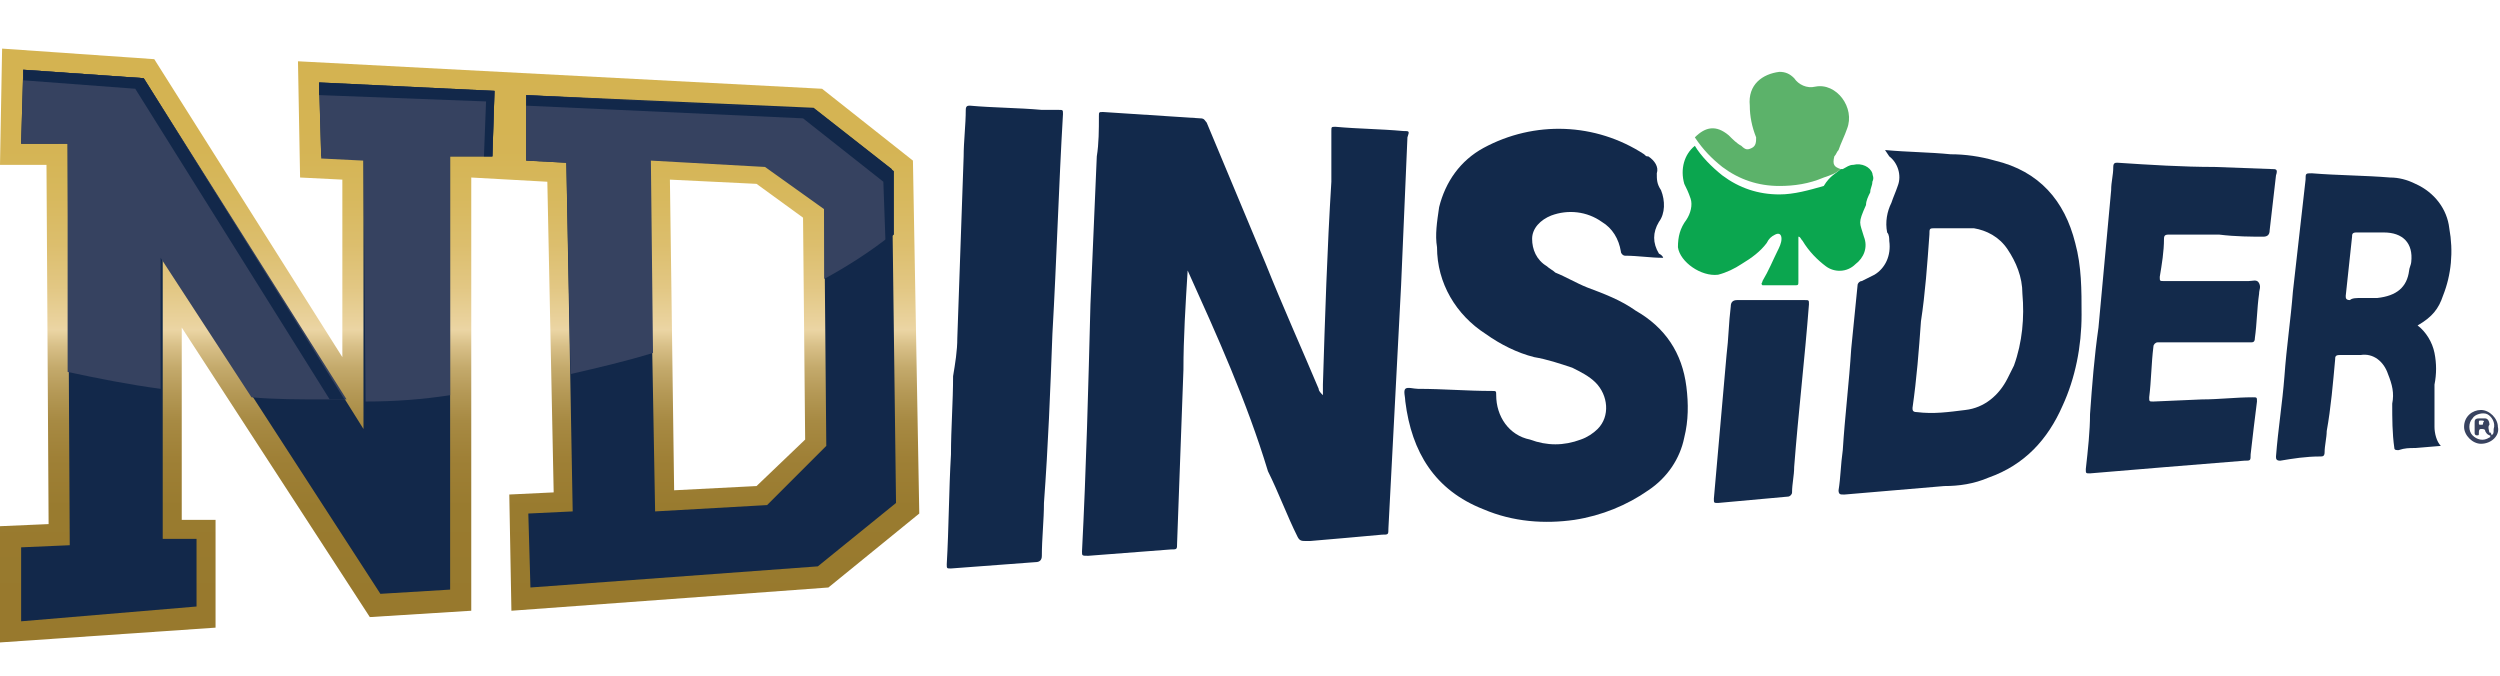 <?xml version="1.0" encoding="utf-8"?>
<!-- Generator: Adobe Illustrator 21.0.1, SVG Export Plug-In . SVG Version: 6.00 Build 0)  -->
<svg version="1.1" id="Layer_1" xmlns="http://www.w3.org/2000/svg" xmlns:xlink="http://www.w3.org/1999/xlink" x="0px" y="0px"
	 viewBox="0 0 118.3 32" style="enable-background:new 0 0 118.3 32;" xml:space="preserve">
<style type="text/css">
	.st0{fill:url(#SVGID_1_);}
	.st1{fill:#12294B;}
	.st2{fill:#132A4B;}
	.st3{fill:#0BA64F;}
	.st4{fill:#5CB26A;}
	.st5{fill:#38425F;}
	.st6{fill:#12284A;}
	.st7{fill:#364260;}
</style>
<g>
	
		<linearGradient id="SVGID_1_" gradientUnits="userSpaceOnUse" x1="21.735" y1="857.446" x2="21.735" y2="882.78" gradientTransform="matrix(1 0 0 1 0 -854)">
		<stop  offset="0" style="stop-color:#D4B351"/>
		<stop  offset="0.14" style="stop-color:#D5B454"/>
		<stop  offset="0.23" style="stop-color:#D7B85D"/>
		<stop  offset="0.32" style="stop-color:#DCBE6D"/>
		<stop  offset="0.4" style="stop-color:#E2C783"/>
		<stop  offset="0.47" style="stop-color:#EAD39F"/>
		<stop  offset="0.48" style="stop-color:#EBD5A4"/>
		<stop  offset="0.51" style="stop-color:#D8C088"/>
		<stop  offset="0.55" style="stop-color:#C4AA6C"/>
		<stop  offset="0.6" style="stop-color:#B49855"/>
		<stop  offset="0.65" style="stop-color:#A78A43"/>
		<stop  offset="0.72" style="stop-color:#9F8036"/>
		<stop  offset="0.81" style="stop-color:#997B2F"/>
		<stop  offset="1" style="stop-color:#98792D"/>
	</linearGradient>
	<path class="st0" d="M0,24.9l2.3-0.1L2.2,7.8H0l0.1-5.5l7.2,0.5l8.9,14.1l0-8.4l-2-0.1l-0.1-5.5l24.8,1.3l4.3,3.4l0.3,16.7
		l-4.3,3.5l-15,1.1l-0.1-5.5l2.1-0.1L25.9,8.6l-3.6-0.2v20.5l-4.8,0.3L8.6,15.5v9.1h1.6v5.1L0,30.4V24.9z M31.9,23.2l3.9-0.2
		l2.3-2.2L38,10.3l-2.2-1.6l-4.1-0.2L31.9,23.2z"/>
	<path class="st1" d="M56.2,12.8C56.1,14.4,56,16,56,17.5c-0.1,2.7-0.2,5.4-0.3,8.2c0,0.3,0,0.3-0.3,0.3c-1.3,0.1-2.6,0.2-3.9,0.3
		c-0.3,0-0.3,0-0.3-0.2c0.2-3.9,0.3-7.8,0.4-11.7l0.3-7C52,6.8,52,6.1,52,5.5c0-0.2,0-0.2,0.2-0.2c1.5,0.1,3,0.2,4.6,0.3
		c0.2,0,0.2,0.1,0.3,0.2l2.8,6.7c0.8,2,1.7,4,2.5,5.9c0,0.1,0.1,0.2,0.2,0.3c0-0.2,0-0.3,0-0.5c0.1-3.2,0.2-6.4,0.4-9.6
		C63,7.8,63,7,63,6.2c0-0.2,0-0.2,0.2-0.2c1.1,0.1,2.1,0.1,3.2,0.2c0.3,0,0.3,0,0.2,0.3c-0.1,2.3-0.2,4.6-0.3,7l-0.6,11.5
		c0,0.3,0,0.3-0.3,0.3c-1.1,0.1-2.2,0.2-3.4,0.3c0,0-0.1,0-0.2,0c-0.2,0-0.3,0-0.4-0.2c-0.5-1-0.9-2.1-1.4-3.1
		C59,19,57.6,15.9,56.2,12.8C56.2,12.8,56.2,12.8,56.2,12.8z"/>
	<path class="st1" d="M78.7,12.2c-0.6,0-1.2-0.1-1.8-0.1c-0.1,0-0.2-0.1-0.2-0.2c-0.1-0.6-0.4-1.1-0.9-1.4c-0.7-0.5-1.6-0.6-2.4-0.3
		c-0.5,0.2-0.9,0.6-0.9,1.1c0,0.5,0.2,1,0.7,1.3c0.1,0.1,0.3,0.2,0.4,0.3c0.5,0.2,1,0.5,1.5,0.7c0.8,0.3,1.6,0.6,2.3,1.1
		c1.4,0.8,2.2,2,2.4,3.6c0.1,0.8,0.1,1.6-0.1,2.4c-0.2,1-0.8,1.9-1.7,2.5c-1,0.7-2.2,1.2-3.5,1.4c-1.4,0.2-2.9,0.1-4.3-0.5
		c-2.3-0.9-3.4-2.7-3.7-5.1c0-0.2-0.1-0.5,0-0.6c0.1-0.1,0.4,0,0.6,0c1.2,0,2.3,0.1,3.5,0.1c0.2,0,0.2,0,0.2,0.2
		c0,1,0.6,1.9,1.6,2.1c0.8,0.3,1.6,0.3,2.4,0c0.3-0.1,0.6-0.3,0.8-0.5c0.6-0.6,0.5-1.6-0.1-2.2c-0.3-0.3-0.7-0.5-1.1-0.7
		c-0.6-0.2-1.2-0.4-1.8-0.5c-0.8-0.2-1.6-0.6-2.3-1.1c-1.4-0.9-2.3-2.4-2.3-4.1c-0.1-0.6,0-1.2,0.1-1.9c0.3-1.2,1-2.2,2.1-2.8
		c2.4-1.3,5.3-1.2,7.6,0.3c0.1,0.1,0.1,0.1,0.2,0.1c0.3,0.2,0.5,0.5,0.4,0.8c0,0.3,0,0.5,0.2,0.8c0.2,0.5,0.2,1.1-0.1,1.5
		c-0.3,0.5-0.3,1,0,1.5C78.7,12.1,78.7,12.2,78.7,12.2z"/>
	<path class="st1" d="M89.2,7.1c1.1,0.1,2.1,0.1,3.1,0.2c0.7,0,1.4,0.1,2.1,0.3c2.1,0.5,3.3,1.9,3.8,3.9c0.3,1.1,0.3,2.2,0.3,3.4
		c0,1.5-0.3,3-0.9,4.3c-0.7,1.6-1.8,2.8-3.5,3.4C93.4,22.9,92.7,23,92,23l-4.7,0.4h-0.1c-0.1,0-0.2,0-0.2-0.2
		c0.1-0.6,0.1-1.2,0.2-1.9c0.1-1.6,0.3-3.2,0.4-4.8c0.1-1,0.2-2,0.3-3c0-0.1,0.1-0.2,0.2-0.2c0.2-0.1,0.4-0.2,0.6-0.3
		c0.5-0.3,0.8-0.9,0.7-1.6c0-0.1,0-0.3-0.1-0.4c-0.1-0.5,0-1,0.2-1.4c0.1-0.3,0.2-0.5,0.3-0.8c0.2-0.5,0-1.1-0.4-1.4L89.2,7.1z
		 M92.4,10.8L92.4,10.8l-0.8,0c-0.3,0-0.3,0-0.3,0.3c-0.1,1.4-0.2,2.8-0.4,4.1c-0.1,1.4-0.2,2.7-0.4,4.1c0,0.1,0,0.2,0.2,0.2
		c0.8,0.1,1.5,0,2.3-0.1c0.9-0.1,1.6-0.7,2-1.5c0.1-0.2,0.2-0.4,0.3-0.6c0.4-1.1,0.5-2.3,0.4-3.4c0-0.8-0.3-1.5-0.7-2.1
		c-0.4-0.6-1-0.9-1.6-1C93,10.8,92.7,10.8,92.4,10.8z"/>
	<path class="st1" d="M45.3,16c0.1-2.9,0.2-5.7,0.3-8.6c0-0.7,0.1-1.5,0.1-2.2C45.7,5,45.8,5,45.9,5c1.1,0.1,2.3,0.1,3.4,0.2
		c0.3,0,0.5,0,0.8,0c0.2,0,0.2,0,0.2,0.2c-0.2,3.4-0.3,6.9-0.5,10.4c-0.1,2.7-0.2,5.3-0.4,8c0,0.8-0.1,1.7-0.1,2.5
		c0,0.2-0.1,0.3-0.3,0.3c-1.3,0.1-2.7,0.2-4,0.3c-0.2,0-0.2,0-0.2-0.2c0.1-1.7,0.1-3.5,0.2-5.2c0-1.2,0.1-2.5,0.1-3.7
		C45.2,17.2,45.3,16.6,45.3,16z"/>
	<path class="st2" d="M105,11.1c-0.8,0-1.5,0-2.3,0c-0.2,0-0.3,0-0.3,0.2c0,0.6-0.1,1.2-0.2,1.8c0,0.2,0,0.2,0.2,0.2h4
		c0.2,0,0.4-0.1,0.5,0.1s0,0.3,0,0.5c-0.1,0.7-0.1,1.4-0.2,2.1c0,0.2-0.1,0.2-0.2,0.2c-0.9,0-1.9,0-2.8,0c-0.5,0-1,0-1.6,0
		c-0.1,0-0.2,0.1-0.2,0.2c-0.1,0.8-0.1,1.6-0.2,2.4c0,0.2,0,0.2,0.2,0.2l2.3-0.1c0.8,0,1.6-0.1,2.4-0.1c0.2,0,0.2,0,0.2,0.2
		c-0.1,0.8-0.2,1.6-0.3,2.5c0,0.3,0,0.3-0.3,0.3l-3.7,0.3c-1.2,0.1-2.4,0.2-3.6,0.3c-0.2,0-0.2,0-0.2-0.2c0.1-0.9,0.2-1.8,0.2-2.6
		c0.1-1.4,0.2-2.7,0.4-4.1c0.2-2.2,0.4-4.3,0.6-6.5c0-0.4,0.1-0.7,0.1-1.1c0-0.2,0.1-0.2,0.2-0.2c1.5,0.1,3.1,0.2,4.6,0.2l2.7,0.1
		c0.2,0,0.3,0,0.2,0.3c-0.1,0.9-0.2,1.7-0.3,2.6c0,0.2-0.1,0.3-0.3,0.3C106.6,11.2,105.8,11.2,105,11.1L105,11.1z"/>
	<path class="st2" d="M114.4,15.4c0.4,0.3,0.7,0.8,0.8,1.3c0.1,0.5,0.1,1,0,1.5c0,0.7,0,1.3,0,2c0,0.3,0.1,0.7,0.3,0.9l-1.2,0.1
		c-0.3,0-0.5,0-0.8,0.1c-0.1,0-0.2,0-0.2-0.1c-0.1-0.7-0.1-1.4-0.1-2.1c0.1-0.5,0-0.9-0.2-1.4c-0.2-0.6-0.7-1-1.3-0.9
		c-0.3,0-0.7,0-1,0c-0.2,0-0.2,0.1-0.2,0.2c-0.1,1.1-0.2,2.3-0.4,3.4c0,0.3-0.1,0.7-0.1,1c0,0.2-0.1,0.2-0.2,0.2
		c-0.7,0-1.3,0.1-1.9,0.2c-0.2,0-0.2-0.1-0.2-0.2c0.1-1.3,0.3-2.5,0.4-3.8c0.1-1.4,0.3-2.7,0.4-4c0.2-1.8,0.4-3.5,0.6-5.3
		c0-0.3,0-0.3,0.3-0.3c1.2,0.1,2.5,0.1,3.7,0.2c0.4,0,0.8,0.1,1.2,0.3c0.9,0.4,1.5,1.2,1.6,2.1c0.2,1.1,0.1,2.2-0.3,3.2
		C115.4,14.6,115.1,15,114.4,15.4z M111.8,14.1L111.8,14.1c0.2,0,0.4,0,0.7,0c0.9-0.1,1.4-0.5,1.5-1.3c0-0.1,0.1-0.3,0.1-0.4
		c0.1-0.9-0.4-1.4-1.3-1.4c-0.4,0-0.9,0-1.3,0c-0.2,0-0.2,0.1-0.2,0.2c-0.1,0.9-0.2,1.9-0.3,2.8c0,0.1,0,0.2,0.2,0.2
		C111.3,14.1,111.5,14.1,111.8,14.1L111.8,14.1z"/>
	<path class="st3" d="M87.1,8C87.1,8,87.1,8,87.1,8c0.1,0,0.1,0,0.1,0c0.2-0.1,0.3-0.2,0.5-0.2c0.4-0.1,0.8,0.1,0.9,0.4
		c0,0.1,0.1,0.2,0,0.4c0,0.2-0.1,0.3-0.1,0.5c-0.1,0.2-0.2,0.4-0.2,0.6c-0.4,0.9-0.3,0.8-0.1,1.5c0.2,0.5,0,1-0.4,1.3
		c-0.4,0.4-1,0.4-1.4,0.1c-0.4-0.3-0.8-0.7-1.1-1.2c-0.1-0.1-0.1-0.2-0.2-0.2v0.5c0,0.5,0,1,0,1.6c0,0.2,0,0.2-0.2,0.2
		c-0.5,0-1,0-1.5,0c-0.1-0.1,0-0.1,0-0.2c0.3-0.5,0.5-1,0.7-1.4c0.1-0.2,0.2-0.4,0.2-0.6c0-0.2-0.1-0.3-0.3-0.2
		c-0.2,0.1-0.3,0.2-0.4,0.4c-0.3,0.4-0.7,0.7-1.2,1c-0.3,0.2-0.7,0.4-1.1,0.5c-0.8,0.1-1.8-0.6-1.9-1.3c0-0.5,0.1-0.9,0.4-1.3
		c0.2-0.3,0.3-0.7,0.2-1c-0.1-0.3-0.2-0.5-0.3-0.7c-0.2-0.7,0-1.4,0.5-1.8c0.3,0.5,0.8,1,1.3,1.4c0.8,0.6,1.7,0.9,2.7,0.9
		c0.7,0,1.4-0.2,2.1-0.4C86.6,8.3,86.9,8.2,87.1,8z"/>
	<path class="st2" d="M83.8,14.2c0.5,0,1.1,0,1.6,0c0.2,0,0.2,0,0.2,0.2c-0.2,2.6-0.5,5.1-0.7,7.7c0,0.4-0.1,0.8-0.1,1.2
		c0,0.1-0.1,0.2-0.2,0.2c-1.1,0.1-2.2,0.2-3.3,0.3c-0.2,0-0.2,0-0.2-0.2c0.2-2.3,0.4-4.5,0.6-6.8c0.1-0.8,0.1-1.5,0.2-2.3
		c0-0.2,0.1-0.3,0.3-0.3C82.8,14.2,83.3,14.2,83.8,14.2L83.8,14.2z"/>
	<path class="st4" d="M87.1,8c-0.2,0.2-0.5,0.3-0.8,0.4c-0.7,0.3-1.4,0.4-2.1,0.4c-1,0-1.9-0.3-2.7-0.9c-0.5-0.4-0.9-0.8-1.3-1.4
		c0.5-0.5,1-0.6,1.6-0.1c0.2,0.2,0.4,0.4,0.6,0.5c0.2,0.2,0.3,0.2,0.5,0.1c0.2-0.1,0.2-0.3,0.2-0.5c-0.2-0.5-0.3-1-0.3-1.5
		c-0.1-1,0.6-1.5,1.4-1.6c0.3,0,0.5,0.1,0.7,0.3c0.2,0.3,0.6,0.5,1,0.4c1-0.2,1.9,1,1.5,2c-0.1,0.3-0.3,0.7-0.4,1
		c-0.1,0.1-0.1,0.2-0.2,0.3C86.7,7.8,86.8,7.9,87.1,8z"/>
	<path class="st5" d="M117.4,21c-0.4,0-0.8-0.4-0.8-0.8c0,0,0,0,0,0c0-0.5,0.4-0.8,0.8-0.8c0.4,0,0.8,0.4,0.8,0.8c0,0,0,0,0,0
		C118.3,20.6,117.9,21,117.4,21z M117.8,20.6c0.2,0,0.2-0.1,0.2-0.3c0.1-0.3-0.1-0.6-0.3-0.7c-0.2-0.1-0.6,0-0.7,0.2
		c-0.2,0.2-0.2,0.6,0,0.8c0.2,0.2,0.5,0.3,0.8,0.1C117.8,20.7,117.9,20.7,117.8,20.6L117.8,20.6z"/>
	<path class="st4" d="M87.2,8C87.2,8,87.2,8,87.2,8C87.2,8,87.2,7.9,87.2,8z"/>
	<path class="st5" d="M117.9,20.6c-0.1,0-0.2,0-0.3-0.2c0-0.1-0.1-0.1-0.2-0.1h0c-0.1,0-0.1,0.1-0.1,0.2s0,0.1-0.1,0.1
		s-0.1-0.1-0.1-0.1c0-0.2,0-0.3,0-0.5c0-0.1,0-0.2,0.2-0.2c0.1,0,0.2,0,0.3,0c0.1,0,0.2,0.1,0.2,0.3c-0.1,0.1,0,0.3,0,0.4
		C117.8,20.4,117.9,20.5,117.9,20.6L117.9,20.6z M117.4,19.9c-0.1,0-0.1,0-0.1,0.1s0,0.1,0.1,0.1c0.1,0,0.1,0,0.1-0.1
		C117.6,19.9,117.5,19.9,117.4,19.9L117.4,19.9L117.4,19.9z"/>
	<path class="st6" d="M6.8,3.7l10.4,16.6L17.2,7.5l-2-0.1l-0.1-3.5l8.3,0.4l-0.1,3.1h-2v20.5l-3.3,0.2L7.7,12.2v13.3h1.6v3.2L1,29.4
		v-3.5l2.3-0.1l-0.1-19H1l0.1-3.5L6.8,3.7z M24.9,4.5v3.1l1.9,0.1l0.3,16.5l-2.1,0.1l0.1,3.5l13.6-1l3.7-3L42.2,8l-3.7-2.9L24.9,4.5
		z M36.2,7.8l2.8,2l0.1,11.3l-2.8,2.8L31,24.2L30.7,7.5L36.2,7.8z"/>
	<path class="st7" d="M23.3,7.4l0.1-3.1L15.1,4l0.1,3.5l2,0.1l0.1,11.4c1.4,0,2.7-0.1,4-0.3V7.4H23.3z"/>
	<path class="st7" d="M38.5,5.2L24.9,4.5v3.1l1.9,0.1l0.2,10c1.3-0.3,2.6-0.6,3.9-1l-0.1-9.1l5.4,0.3l2.8,2l0,3.3
		c1.1-0.6,2.2-1.3,3.2-2.1l0-3L38.5,5.2z"/>
	<path class="st7" d="M16.4,18.9L6.8,3.7L1.1,3.3L1,6.8h2.2l0,10.8c1.4,0.3,2.9,0.6,4.4,0.8v-6.2l4.3,6.6c1.1,0.1,2.3,0.1,3.4,0.1
		C15.7,18.9,16,18.9,16.4,18.9z"/>
	<polygon class="st6" points="15.1,4.5 23,4.8 22.9,7.4 23.3,7.4 23.4,4.3 15.1,3.9 	"/>
	<path class="st6" d="M41.8,8.6l0.1,2.8l0.4-0.3l0-3l-3.7-2.9L24.9,4.5V5l13.1,0.6L41.8,8.6z"/>
	<path class="st6" d="M6.8,3.7L1.1,3.3v0.5l5.3,0.4l9.2,14.7h0.7L6.8,3.7z"/>
</g>
</svg>
